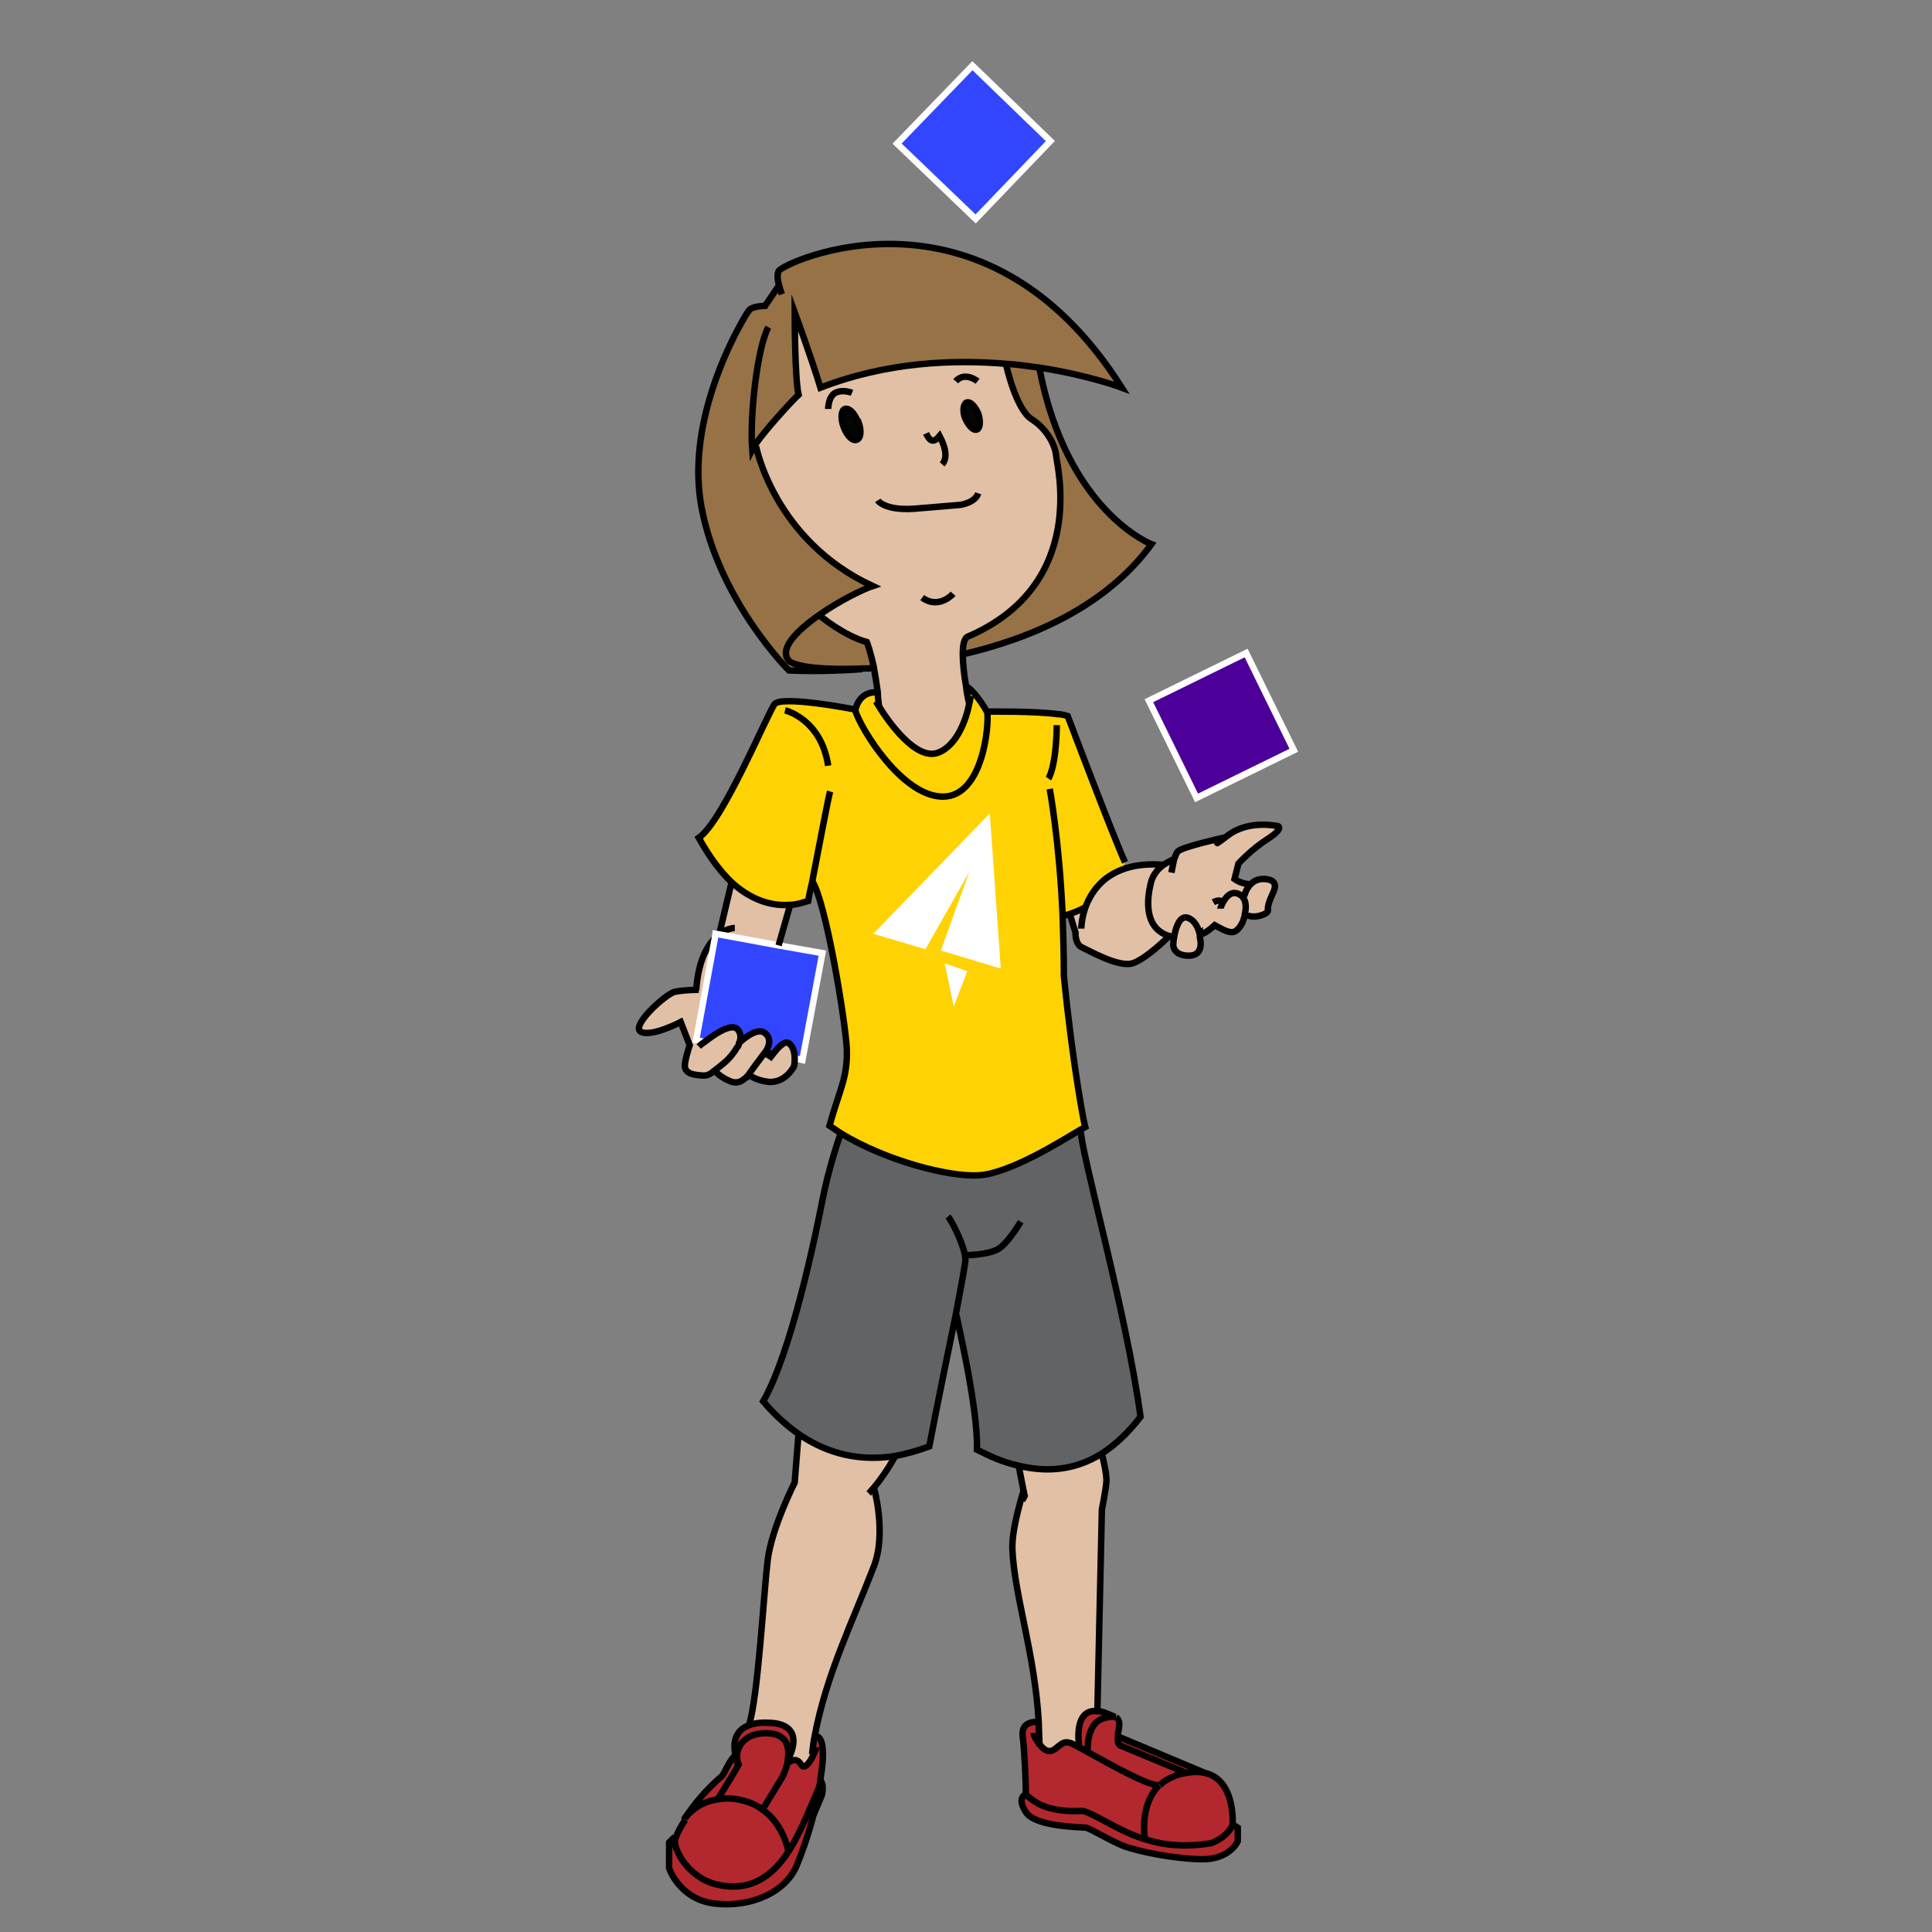 <?xml version="1.0" encoding="UTF-8"?><svg id="Layer_5" xmlns="http://www.w3.org/2000/svg" width="300" height="300" viewBox="0 0 300 300"><rect x="0" y="0" width="300" height="300" fill="#808080" stroke="none"/><defs><style>.cls-1{stroke:#fff;}.cls-1,.cls-2{fill:none;stroke-miterlimit:10;stroke-width:1px;}.cls-2{stroke:#000;}.cls-3{fill:#4d0099;}.cls-3,.cls-4,.cls-5,.cls-6,.cls-7,.cls-8,.cls-9,.cls-10,.cls-11{stroke-width:0px;}.cls-4{fill:#626365;}.cls-5{fill:#967246;}.cls-6{fill:#e1c0a5;}.cls-7{fill:#b3282e;}.cls-8{fill:#3246ff;}.cls-9{fill:#fff;}.cls-10{fill:#ffd204;}.cls-11{fill:#050504;}</style></defs><polygon class="cls-3" points="193.5 101.4 200.9 116.5 185.8 123.9 178.4 108.8 193.5 101.4"/><path class="cls-6" d="m196.8,130.2c2.5-1.6,1.7-2,1.7-2,0,0-4.5-1.1-7.8,1.4-3.3,2.5-.8.4-.8.4,0,0-6.3,1.4-7,2.1-.3.3-.4.8-.6,1.3,0,0-.7.3-1.5.8-2.4-.2-4.3,0-5.9.5-3.9,1.2-5.6,3.9-6.4,6.2h0s-.9.5-2.3.9l.9,2.9s-.1,1.8,1,2.3c1.1.5,5.6,3.1,7.8,2.5,2-.6,5.2-3.7,5.7-4.2.2,0,.3.1.5.1h.4c0,.6-.1.9-.1.9,0,.5,0,2,2.4,1.9,2.3,0,1.8-2.4,1.8-2.4,0,0,0-.4-.1-.9h.1c.7,0,2.3-1.5,2.3-1.5.7.4,1.6.9,2.2,1,.8.1,1.5-.2,2-1.4.2-.5.4-.9.4-1.4h.2c.4.9,3.4.3,3.3-.5-.1-.8.8-2.7.8-2.7.2-.5,1-1.8-1.2-2.1-1.1-.1-1.8.3-2.3.8h-.1c-1.5-.3-2.3-1-2.3-1l.6-2.4s2-2.1,4.5-3.8Z"/><path class="cls-6" d="m159,231.3c-.4-1.5-.7-3.6-.7-3.6,3.7.9,8.3,1,12.9-1.9,0,0,.8,3,.7,4.3s-.7,4.3-.7,4.3c0,0-.6,27.2-.7,31.3-4-.4-2.8,5.6-2.8,5.6h0c-.7-.4-1.3-.6-1.5-.7-1.3-.4-2.1,1.4-3.1,1.3-.5,0-1.1-.6-1.5-1.1,0-1.1,0-2.2-.1-3.3-.7-10.7-3.8-19.7-4.1-27-.1-3.5,1.8-9.2,1.8-9.2Z"/><path class="cls-4" d="m148.5,204.2c-1.3,6.3-3,14.6-4.1,20.4-1.9.8-3.7,1.2-5.4,1.5-6.5,1-11.4-.9-15-3.5-2.4-1.7-4.2-3.6-5.4-5,4.4-7.6,8.2-26.1,9.2-31.2,1-5.2,2.8-10.3,2.8-10.3,6.9,4.2,16.7,6.8,21.4,6.5,4.8-.3,12.6-5.2,15.8-7.1-.1,3.2,7,28.4,9.3,44.7-1.9,2.6-4,4.4-6,5.7-4.6,2.9-9.2,2.8-12.9,1.9-2.8-.7-5.1-1.8-6.5-2.5.1-6.6-3.2-20.6-3.2-21Z"/><path class="cls-6" d="m149.5,101.5c0,1.4.2,3.2.5,4.9.1,1,.3,1.9.5,2.8h0c-.4,2.1-1.8,6.6-4.9,7.6-3.4,1.2-7.7-5-9.1-7.2,0-.8-.1-1.5-.2-2.2-.1-1.4-.4-2.7-.6-3.8-.5-2.5-1.1-4-1.1-4-3.6-1-7.2-4-7.4-4.2,3.1-2.2,6.8-4,8.3-4.5-15.3-7.1-18.1-21.7-18.1-21.7l-.3-.2c1.5-2.2,5.7-6.8,6.7-7.7-.6-2.5-.6-12.8-.6-12.8,0,0,2.6,6.7,4,11.7,10.3-4,20.6-4.5,28.9-3.7.1.5,1.6,7.1,4,8.6,2.5,1.6,3.7,4.2,3.8,5.7.1,1.4,5,19.9-13.6,28-.7.2-.9,1.3-.9,2.8Zm2.2-34.9c.6-.2.6-1.3.2-2.5s-1.2-1.9-1.8-1.7c-.6.2-.6,1.3-.2,2.5s1.2,1.9,1.8,1.7Zm-18.7,1.7c.6-.2.7-1.5.3-2.8-.5-1.3-1.4-2.2-2-2-.6.2-.7,1.5-.2,2.8.5,1.3,1.4,2.2,2,2Z"/><polygon class="cls-8" points="163.1 21.9 151.5 34 139.3 22.3 151 10.2 163.1 21.9"/><path class="cls-11" d="m151.9,64.2c.4,1.2.3,2.3-.2,2.5-.6.2-1.3-.6-1.8-1.7s-.3-2.3.2-2.5c.6-.2,1.3.6,1.8,1.7Z"/><path class="cls-6" d="m135.7,231s2,7,0,12.2c-3.3,8.6-7.4,16.8-9.2,26.4-.2.9-.3,1.9-.4,2.8h.2c-.5,1.2-1.4,2.5-1.9,1.6-.8-1.3-1.8-.5-2-.3h-.1c0-.1,0-.3,0-.4,0,0,3.5-5.8-3.3-5.8,0,0-1.4-.1-2.7.4,1.4-4.3,2.3-20.6,2.9-25.6.6-5.1,4.2-12.1,4.2-12.1l.6-7.6c3.6,2.5,8.5,4.5,15,3.5,0,0-1.3,2.5-3.3,4.9Z"/><path class="cls-11" d="m133.3,65.5c.5,1.3.4,2.6-.3,2.8s-1.5-.7-2-2c-.5-1.3-.4-2.6.2-2.8.6-.2,1.5.6,2,2Z"/><path class="cls-5" d="m161.4,57.1c7.7,1.2,12.7,3.1,12.7,3.1-21.6-34.1-52.8-19.3-53.3-18.1-.2.6,0,1.5.1,2.3l-2.1,3.1s-1.6,0-2.3.5c-.2.1-.9,1.2-1.8,2.9-2.8,5.2-7.8,16.6-5.8,27.7,2.7,14.7,13.6,25.5,13.6,25.5,0,0,4.6.3,11.4-.2.2,0,.4,0,.4,0,.5,0,.9,0,1.5-.1-.5-2.5-1.1-4-1.1-4-3.6-1-7.2-4-7.4-4.2,3.1-2.2,6.8-4,8.3-4.5-15.3-7.1-18.1-21.7-18.1-21.7l-.3-.2c1.5-2.2,5.7-6.8,6.7-7.7-.6-2.5-.6-12.8-.6-12.8,0,0,2.6,6.7,4,11.7,10.3-4,20.6-4.5,28.9-3.7.1.5,1.6,7.1,4,8.6,2.5,1.6,3.7,4.2,3.8,5.7.1,1.4,5,19.9-13.6,28-.7.2-.9,1.3-.9,2.8,10.8-2.5,22.3-7.5,29.3-17.1,0,0-13.1-5-17.4-27.3Z"/><path class="cls-10" d="m174.7,134c-1.8-3.9-8.9-22.7-8.9-22.7-.4-.1-.9-.3-1.5-.3-3.6-.5-10.9-.4-10.9-.4-1.2-2.2-2.9-4.1-3.4-4,.1,1,.3,1.9.5,2.8h0c-.4,2.1-1.8,6.6-4.9,7.6-3.4,1.2-7.7-5-9.1-7.2,0-.8-.1-1.5-.2-2.2-.3,0-2.8-.3-3.5,2.8,0,0-7.5-1.5-11-1.3-.8,0-1.4.2-1.6.4-1.1,1.4-8,18.2-11.8,20.8.8,1.4,2.5,4.4,5.1,6.9,2.3,2.1,5.4,3.8,9.1,3.5.9,0,1.8-.3,2.8-.6,0,0,.2-1.2.6-2.9,2.1,2.9,5.2,21.8,5.4,26.2.1,4.4-1.1,6.1-2.7,11.8.6.4,1.2.8,1.8,1.2,6.9,4.2,16.7,6.8,21.4,6.5,4.8-.3,12.6-5.2,15.8-7.1.3-.2.5-.3.7-.4,0-.3-1.8-8.6-3.3-23.4,0-3.3,0-6.6-.2-9.5.4,0,.8-.2,1.1-.3,1.5-.4,2.3-1,2.3-1h0c.8-2.2,2.5-5,6.4-6.1l-.2-.8Z"/><path class="cls-7" d="m191.4,283.3s.5-6.9-4.3-8h0s-13.6-5.7-13.6-5.7c0-.2,0-.3,0-.5.3-1.2.2-2.1-.3-2.4,0,0-.1,0-.2,0-1.1-.6-2-.9-2.7-.9-4-.4-2.8,5.6-2.8,5.6h0c-.7-.4-1.3-.6-1.5-.7-1.3-.4-2.1,1.4-3.1,1.3-.5,0-1.1-.6-1.5-1.1,0-1.1,0-2.2-.1-3.3,0,0-2.8-.4-2.5,2.2.3,2.3.5,7.4.5,8.8h0s-1.5.5,0,2.8c1.5,2.3,8.6,2.3,9.3,2.4.7.1,3.7,2.1,6,2.9,2.3.9,7.4,1.9,11.9,2s5.7-2.8,5.7-2.8v-2.1l-.8-.5Z"/><path class="cls-7" d="m126.6,269.6c-.2.9-.3,1.9-.4,2.8h.2c-.5,1.2-1.4,2.5-1.9,1.6-.8-1.3-1.8-.5-2-.3h-.1c0-.1,0-.3,0-.4,0,0,3.5-5.8-3.3-5.8,0,0-1.4-.1-2.7.4-1.4.5-2.7,1.8-2.1,4.6-.7.4-1.4,1.9-2.1,3.2-2.7,2.3-4.6,4.8-5.9,6.7,0,0,0,.1,0,.1-.7,1.1-1.1,2-1.4,2.6l-.9.9v4s1.6,4.9,7.2,5.5c5.6.6,10.9-1.8,12.6-5.9,1.7-4.1,2.6-7.8,2.6-7.8l1.3-3.1s.5-1.6-.3-2.5c1.3-7.1-.8-6.6-.8-6.6Z"/><path class="cls-6" d="m123.3,164.3c0-.9-.3-2-.9-2.3-.7-.4-1.8.8-2.5,1.7h-.4c0,0-.7-.2-.7-.2,0-.2.2-.3.2-.3.4-.6.9-2-.4-2.8-1.3-.8-4,1.8-4,1.8.4-.9.4-1.8-.2-2.4-1-1-3.7.9-5.1,2l-1.3-.2,2.9-15.9c-1.3,1.3-2.6,3.7-2.9,8.1h0c-.8,0-2.3.1-3.3.3-1.4.3-6.9,5.3-5.3,6.2,1.6.9,6.2-1.5,6.2-1.5l1.4,3.6s-1,2.8-.7,3.6c.3.7,1.2.9,2.6,1.1.8,0,1.4-.3,2-.8h0c-.1.2.9,1.2,2.4,1.8,1.5.6,2.2-.5,2.5-.6,0,0,.2-.2.4-.5,0,0,1.1.9,3.1,1.1,2,.2,3.2-1.3,3.7-2.1.2-.3.3-.9.3-1.6Z"/><path class="cls-6" d="m120.9,146.8l1.8-6.3h0c-3.8.3-6.8-1.4-9.1-3.5l-1.9,8h0c0,0,0,0,0,.1l9.3,1.7Z"/><path class="cls-8" d="m120.9,146.8l-9.3-1.7h-.6c0-.1-.1.6-.1.6l-2.9,15.9,1.3.2c1.4-1.1,4.1-3,5.1-2,.6.6.6,1.5.2,2.4,0,0,2.6-2.6,4-1.8,1.3.8.8,2.2.4,2.8,0,0-.1.2-.2.3h.7c0,.1.4.2.4.2.7-.9,1.8-2.2,2.5-1.7.6.4.9,1.4.9,2.3l1.3.2,3-16.5-6.7-1.2Z"/><polygon class="cls-1" points="139.3 22.3 151.5 34 163.1 21.9 151 10.2 139.3 22.3"/><line class="cls-2" x1="113.6" y1="137" x2="111.7" y2="145"/><path class="cls-2" d="m111,145.7c-1.3,1.3-2.6,3.7-2.9,8.1"/><path class="cls-2" d="m114.1,144.1c0,0-1.1,0-2.4.9,0,0,0,0,0,0"/><polyline class="cls-1" points="123.2 164.3 123.3 164.3 124.6 164.6 127.7 148 120.9 146.8 111.7 145.1 111.1 145 111 145.7 108.1 161.5 109.3 161.8 109.5 161.8"/><path class="cls-2" d="m121.4,45.7s-.2-.6-.4-1.3c-.2-.7-.4-1.6-.1-2.3.4-1.2,31.7-16,53.3,18.1,0,0-5-1.9-12.7-3.1-1.6-.2-3.4-.5-5.2-.6-8.3-.7-18.6-.3-28.9,3.7-1.5-4.9-4-11.7-4-11.7,0,0,0,10.2.6,12.8-1,.9-5.2,5.5-6.7,7.7-.2.3-.4.6-.5.8-.4-5.3.8-15.8,2.5-19"/><path class="cls-2" d="m149.2,101.6c.1,0,.2,0,.3,0,10.8-2.5,22.3-7.5,29.3-17.1,0,0-13.1-5-17.4-27.3"/><path class="cls-2" d="m134.3,103.8c.5,0,.9,0,1.5-.1,0,0,.2,0,.3,0"/><path class="cls-2" d="m120.9,44.4l-2.1,3.1s-1.6,0-2.3.5c-.2.1-.9,1.2-1.8,2.9-2.8,5.2-7.8,16.6-5.8,27.7,2.7,14.7,13.6,25.5,13.6,25.5,0,0,4.6.3,11.4-.2"/><path class="cls-2" d="m117.4,69.3s2.8,14.6,18.1,21.7c-1.5.5-5.2,2.3-8.3,4.5-3.6,2.5-6.4,5.4-4.6,7.2,2,1.4,9.5,1.2,11.3,1.1.2,0,.4,0,.4,0"/><path class="cls-2" d="m156.2,56.5h0c.1.5,1.6,7.1,4,8.6,2.5,1.6,3.7,4.2,3.8,5.7.1,1.4,5,19.9-13.6,28-.7.2-.9,1.3-.9,2.8,0,1.4.2,3.2.5,4.9.1,1,.3,1.9.5,2.8"/><path class="cls-2" d="m127.2,95.5h0c.2.2,3.8,3.2,7.4,4.2,0,0,.6,1.5,1.1,4,.2,1.1.4,2.3.6,3.8,0,.7.1,1.5.2,2.2h0"/><path class="cls-2" d="m148,92.2s-2.2,2.5-4.8.6"/><path class="cls-2" d="m136.3,107.5h0c-.3,0-2.8-.3-3.5,2.8.8,2.8,7.3,13.4,13.6,13.4s7.2-11.3,6.9-13.1c-1.2-2.2-2.9-4.1-3.4-4"/><path class="cls-2" d="m136,108.9s.2.3.5.8c1.4,2.3,5.7,8.4,9.1,7.2,3.1-1.1,4.5-5.5,4.9-7.6.2-.7.2-1.2.2-1.2"/><path class="cls-2" d="m132.9,110.2s-7.5-1.5-11-1.3c-.8,0-1.4.2-1.6.4-1.1,1.4-8,18.2-11.8,20.8.8,1.4,2.5,4.4,5.1,6.9,2.3,2.1,5.4,3.8,9.1,3.5.9,0,1.8-.3,2.8-.6,0,0,.2-1.2.6-2.9.9-4.6,2.5-13.1,2.8-14.1"/><path class="cls-2" d="m153.4,110.5s7.3-.1,10.9.4c.6,0,1.2.2,1.5.3,0,0,7.1,18.8,8.9,22.7"/><path class="cls-2" d="m167.9,144.2s0-1.4.6-3.2c.8-2.2,2.5-5,6.4-6.2,1.6-.5,3.5-.7,5.9-.5"/><path class="cls-2" d="m168.5,140.9s-.9.5-2.3,1c-.3.1-.7.2-1.1.3h-.3"/><path class="cls-2" d="m166.1,141.9l.9,2.9s-.1,1.8,1,2.3c1.1.5,5.6,3.1,7.8,2.5,2-.6,5.2-3.7,5.7-4.2h0"/><path class="cls-2" d="m181.9,135.5s.2-1.1.4-2c.2-.6.4-1.1.6-1.3.7-.7,7-2.1,7-2.1,0,0-2.5,2.1.8-.4,3.3-2.5,7.8-1.4,7.8-1.4,0,0,.8.4-1.7,2-2.5,1.6-4.5,3.8-4.5,3.8l-.6,2.4s.9.7,2.3.8"/><path class="cls-2" d="m182.3,133.4s-.7.3-1.5.8c-.9.6-1.8,1.6-2.1,2.9-.6,2.5-1.1,6.9,2.7,8.2.2,0,.3.1.5.1"/><path class="cls-2" d="m193.2,139.2s.2-1.1,1-1.9c.5-.5,1.2-.9,2.3-.8,2.1.2,1.4,1.6,1.2,2.1,0,0-1,2-.8,2.7.1.8-2.9,1.5-3.3.6"/><path class="cls-2" d="m189.5,141.1c0-.1.9-2.8,2.5-2.4,1.2.3,1.7,1.5,1.3,3.2,0,.4-.2.9-.4,1.4-.6,1.2-1.3,1.6-2,1.4-.6-.1-1.5-.6-2.2-1-.2-.1-.4-.2-.5-.3"/><path class="cls-2" d="m188.4,140.1s.7-.4,1.2-.2"/><path class="cls-2" d="m188.7,143.6s-1.5,1.4-2.3,1.5"/><path class="cls-2" d="m186.3,145.1c0,.5.1.9.1.9,0,0,.5,2.4-1.8,2.4s-2.5-1.5-2.4-1.9c0,0,0-.4.1-.9.2-1.3.8-3.5,2.1-3.1,1.2.4,1.7,1.7,1.9,2.6Z"/><line class="cls-2" x1="122.7" y1="140.5" x2="120.9" y2="146.8"/><path class="cls-2" d="m119.4,164.5s.2-.3.6-.8c.7-.9,1.8-2.2,2.5-1.7.6.4.9,1.4.9,2.3,0,.6,0,1.3-.3,1.6-.5.8-1.7,2.2-3.7,2.1-2-.2-3.1-1.1-3.1-1.1"/><path class="cls-2" d="m114.6,162.1s2.6-2.6,4-1.8c1.3.8.8,2.2.4,2.8,0,0-.1.2-.2.3-.6.8-1.9,2.5-2.5,3.4-.2.3-.4.4-.4.5-.3.1-1,1.2-2.5.6-1.5-.6-2.5-1.6-2.4-1.8"/><path class="cls-2" d="m108.5,162.5s.3-.3.9-.7c1.4-1.1,4.1-3,5.1-2,.6.6.6,1.5.2,2.4,0,.2-.2.4-.3.5-.5.9-1.2,1.7-1.9,2.3-.6.5-1.1.9-1.5,1.2-.6.5-1.1.9-2,.8-1.4-.1-2.3-.3-2.6-1.1-.3-.7.7-3.6.7-3.6l-1.4-3.6s-4.6,2.4-6.2,1.5c-1.6-.9,3.9-5.9,5.3-6.2,1-.2,2.6-.3,3.3-.3.3,0,.4,0,.4,0"/><path class="cls-2" d="m163,122.5s1.5,8.1,2,19.6c.1,3,.2,6.2.2,9.5,1.5,14.8,3.2,23.1,3.3,23.4-.2.1-.4.3-.7.4-3.2,1.9-11,6.8-15.8,7.1-4.7.3-14.5-2.3-21.4-6.5-.6-.4-1.2-.8-1.8-1.2,1.6-5.7,2.8-7.4,2.7-11.8-.2-4.4-3.3-23.2-5.4-26.2"/><path class="cls-2" d="m130.5,176.1s-1.8,5.1-2.8,10.3c-1,5.1-4.8,23.6-9.2,31.2,1.2,1.4,3,3.3,5.4,5,3.6,2.5,8.5,4.5,15,3.5,1.7-.3,3.5-.8,5.4-1.5,1.1-5.8,2.8-14.1,4.1-20.4.9-4.8,1.6-8.4,1.5-8.8-.1-1.8-2-5.7-2.7-6.5"/><path class="cls-2" d="m150,194.9s3.4,0,5.1-1c1.6-1.1,3.4-4.2,3.4-4.2"/><path class="cls-2" d="m148.5,204.1h0c0,.4,3.4,14.4,3.2,21,1.4.7,3.7,1.9,6.5,2.5,3.7.9,8.3,1,12.9-1.9,2-1.3,4-3.1,6-5.7-2.2-16.3-9.4-41.5-9.3-44.7"/><path class="cls-2" d="m124,222.6l-.6,7.6s-3.6,7.1-4.2,12.1c-.6,5-1.5,21.3-2.9,25.6,0,0,0,.2,0,.3"/><path class="cls-2" d="m139,226.1s-1.3,2.5-3.3,4.9c-.3.3-.5.6-.8.9"/><path class="cls-2" d="m135.7,231s2,7,0,12.2c-3.3,8.6-7.4,16.8-9.2,26.4-.2.9-.3,1.9-.4,2.8"/><path class="cls-2" d="m171.1,225.8s.8,3,.7,4.3-.7,4.3-.7,4.3c0,0-.6,27.2-.7,31.3v.5"/><path class="cls-2" d="m158.2,227.7s.4,2.1.7,3.6.3,1.4.5,1.5"/><path class="cls-2" d="m159,231.3s-1.9,5.8-1.8,9.2c.3,7.3,3.5,16.2,4.1,27,0,1.1.1,2.2.1,3.3v.4"/><path class="cls-2" d="m106.3,282.4c1.3-2,3.2-4.4,5.9-6.7.7-1.3,1.4-2.8,2.1-3.2"/><path class="cls-2" d="m126.6,269.6s2-.5.8,6.6c0,.4-.1.8-.2,1.3-1.4,3.2-2.8,6.9-4.7,9.9-2.5,3.9-6,6.5-11.3,5.2-4.4-1.1-6.5-5.4-6.4-6.7,0-.2,0-.4.2-.7.2-.6.7-1.6,1.4-2.6"/><path class="cls-2" d="m122.4,287.4s-.7-4.1-4-6.4c-.9-.7-2-1.2-3.4-1.5-1.3-.3-2.5-.3-3.5-.1-3.2.4-4.8,2.5-5.2,3,0,0,0,.1,0,.1"/><path class="cls-2" d="m122.4,273.7h0c.2-.1,1.2-1,2,.3.5.9,1.4-.4,1.9-1.5.3-.6.5-1.1.5-1.2"/><path class="cls-2" d="m118.4,281l3.1-5.1s.5-1,.8-2.2c0-.1,0-.2,0-.3.3-1.8.1-3.8-2.4-4.2-4.1-.5-5.8,2-5.4,4.2,0,.2.1.4.2.6-1,1.8-3.2,5.3-3.2,5.3"/><path class="cls-2" d="m122.3,273.3s3.5-5.8-3.3-5.8c0,0-1.4-.1-2.7.4-1.4.5-2.7,1.8-2.1,4.6,0,.3.1.6.2.9s0,.2.1.4"/><path class="cls-2" d="m104.8,285.2l-.9.9v4s1.6,4.9,7.2,5.5c5.6.6,10.9-1.8,12.6-5.9,1.7-4.1,2.6-7.8,2.6-7.8l1.3-3.1s.5-1.6-.3-2.5"/><path class="cls-2" d="m180,277.2c-1.9,1.9-2.7,5-2.2,8.5"/><path class="cls-2" d="m161.3,267.4s-2.8-.4-2.5,2.2c.3,2.3.5,7.4.5,8.8,0,.2,0,.3,0,.3,1.1.8,2.7,2.8,8.9,2.5,2.5.8,5.4,3.1,9.6,4.4,2.8.9,6.1,1.3,10.3.6,2.8-1.1,3.3-2.9,3.3-2.9,0,0,.5-6.9-4.3-8-.8-.2-1.8-.2-2.9,0-.7.1-1.5.3-2.3.7-.7.3-1.3.7-1.8,1.2"/><path class="cls-2" d="m160.5,269.1c0,.4.4,1.1.9,1.7.4.6,1,1.1,1.5,1.1,1.1.1,1.8-1.7,3.1-1.3.2,0,.8.3,1.5.7.4.2.8.4,1.3.7,3.6,2,9.5,5.3,11.1,5.2h0"/><path class="cls-2" d="m173.3,266.7c.6.3.6,1.2.3,2.4,0,.2,0,.4,0,.5-.2,1.5.5,1.5.5,1.5l10.1,4.2"/><path class="cls-2" d="m168.9,272s-.3-4.1,2.2-5.1c.9-.3,1.6-.4,2-.3"/><path class="cls-2" d="m167.6,271.3s-1.1-6,2.8-5.6c.7,0,1.6.4,2.7.9,0,0,.1,0,.2,0"/><line class="cls-2" x1="173.5" y1="269.6" x2="187.1" y2="275.3"/><path class="cls-2" d="m191.4,283.3l.8.5v2.1s-1.2,2.9-5.7,2.8c-4.5-.1-9.6-1.2-11.9-2-2.3-.9-5.3-2.8-6-2.9-.7-.1-7.8-.1-9.3-2.4-1.5-2.3,0-2.8,0-2.8"/><path class="cls-2" d="m121.9,110.3s5.6,1.3,6.7,8.6"/><path class="cls-2" d="m162.8,120.9s1.2-1.7,1.3-8.3"/><path class="cls-2" d="m119.8,163.6h-.3c0,0-.1,0-.2.1-.2,0-.3,0-.5,0"/><polygon class="cls-1" points="200.9 116.5 185.8 123.9 178.4 108.8 193.5 101.4 200.9 116.5"/><path class="cls-2" d="m128.6,63.5s0-1.9,1.1-2.5c1.2-.6,2.6,0,2.6,0"/><path class="cls-2" d="m148.4,59.2s.7-.8,1.6-.7c.9,0,1.8.7,1.8.7"/><path class="cls-2" d="m133.3,65.5c.5,1.3.4,2.6-.3,2.8s-1.5-.7-2-2c-.5-1.3-.4-2.6.2-2.8.6-.2,1.5.6,2,2Z"/><path class="cls-2" d="m151.9,64.2c.4,1.2.3,2.3-.2,2.5-.6.2-1.3-.6-1.8-1.7s-.3-2.3.2-2.5c.6-.2,1.3.6,1.8,1.7Z"/><path class="cls-2" d="m143.8,67.3c.6,1.3,1.2,1.5,2.1.4.9,1.7,1.3,3.4.4,4.4"/><path class="cls-2" d="m136.3,77.7s1,1.6,5.6,1.3l7.2-.6s2.3-.3,2.8-1.8"/><polyline class="cls-9" points="135.6 145 153.7 126.3 155.4 150.4 146.1 147.6 150.5 135.4 143.7 147.4"/><polyline class="cls-9" points="146.7 149.6 150.2 150.8 148.1 156.3"/></svg>